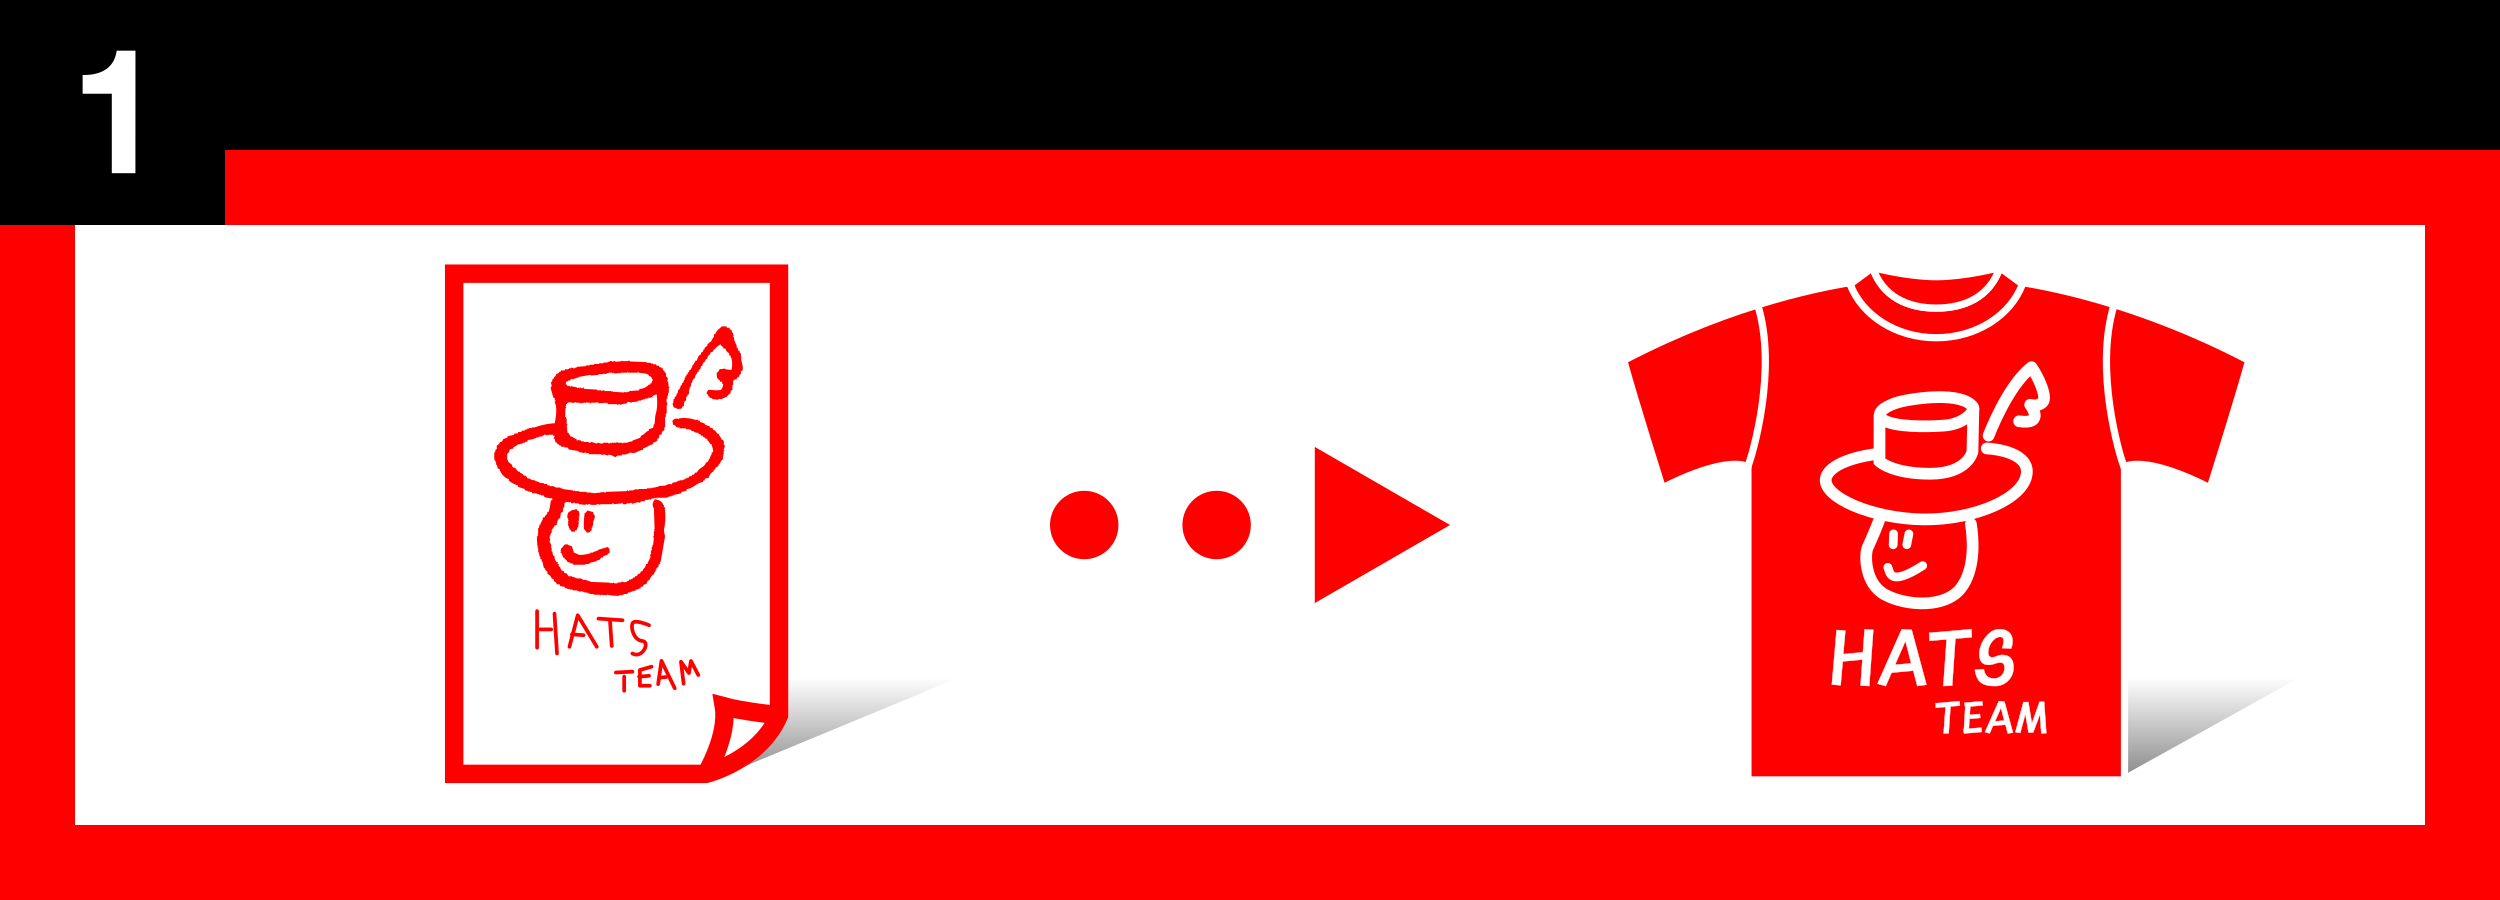<svg id="レイヤー_1" data-name="レイヤー 1" xmlns="http://www.w3.org/2000/svg" xmlns:xlink="http://www.w3.org/1999/xlink" viewBox="0 0 1200 432"><rect x="0" y="0" width="1200" height="432" fill="#333333" stroke="none"/><defs><style>.cls-1,.cls-10,.cls-12{fill:#fff;}.cls-2{fill:#fe0000;}.cls-3{fill:url(#名称未設定グラデーション_4);}.cls-13,.cls-4{fill:red;}.cls-10,.cls-4,.cls-5,.cls-6,.cls-7,.cls-8,.cls-9{stroke:#fff;}.cls-15,.cls-4,.cls-5,.cls-8,.cls-9{stroke-linecap:round;stroke-linejoin:round;}.cls-4,.cls-5{stroke-width:3.48px;}.cls-14,.cls-15,.cls-5,.cls-6,.cls-7,.cls-8,.cls-9{fill:none;}.cls-6,.cls-7,.cls-8{stroke-width:5.63px;}.cls-13,.cls-6{fill-rule:evenodd;}.cls-9{stroke-width:4.22px;}.cls-10{stroke-miterlimit:10;stroke-width:0.18px;}.cls-11{fill:url(#名称未設定グラデーション_4-2);}.cls-12,.cls-14,.cls-15{stroke:red;}.cls-12,.cls-14{stroke-width:8.84px;}.cls-15{stroke-width:1.79px;}</style><linearGradient id="名称未設定グラデーション_4" x1="998.4" y1="325.18" x2="998.4" y2="372.25" gradientUnits="userSpaceOnUse"><stop offset="0" stop-color="#fff"/><stop offset="1" stop-color="#8c8c8c"/></linearGradient><linearGradient id="名称未設定グラデーション_4-2" x1="340.29" y1="325.18" x2="340.29" y2="372.25" xlink:href="#名称未設定グラデーション_4"/></defs><title>artisan-t_design_1_trace_oblong</title><rect class="cls-1" x="384" y="-384" width="432" height="1200" transform="translate(816 -384) rotate(90)"/><rect class="cls-2" y="72" width="1200" height="36"/><rect width="1200" height="72"/><rect class="cls-2" y="396" width="1200" height="36"/><rect class="cls-2" x="-138.6" y="231" width="313.2" height="36" transform="translate(267 231) rotate(90)"/><rect class="cls-2" x="1025.4" y="231" width="313.2" height="36" transform="translate(1431 -933) rotate(90)"/><polygon class="cls-2" points="695.99 252 631.1 214.53 631.1 289.46 695.99 252"/><circle class="cls-2" cx="583.98" cy="252" r="16.42"/><circle class="cls-2" cx="520.43" cy="252" r="16.42"/><rect width="108" height="108"/><path class="cls-1" d="M65,83.14H53.66V45h-14V36c7.9.17,15.16-2.69,16.36-11.68h9Z"/><polygon class="cls-3" points="1108.77 322.43 1016.33 322.43 888.03 375.6 1013.07 375.6 1108.77 322.43"/><path class="cls-4" d="M1019.76,374.37V223.93c12.53-5.15,41.09,10.29,41.09,10.29s13-41.18,18.54-61.21c-54.62-28.6-99.72-36-111.24-37.76H890.64C879.11,137,834,144.41,779.4,173c5.51,20,18.54,61.21,18.54,61.21S826.5,218.78,839,223.93V374.37Z"/><path class="cls-4" d="M959.94,128.4c-4.72,13.9-16.6,19.48-30.55,19.48s-25.82-5.58-30.53-19.48l-10.82,8c5.61,14.92,22,25.71,41.35,25.71s35.75-10.79,41.37-25.71Z"/><path class="cls-4" d="M929.39,132.81c-13.94,0-30.53-4.41-30.53-4.41,4.71,13.9,16.59,19.48,30.53,19.48s25.83-5.58,30.55-19.48C959.94,128.4,943.34,132.81,929.39,132.81Z"/><path class="cls-5" d="M839,223.93c2.07-5.33,14.38-46.38,4.66-77.7"/><path class="cls-5" d="M1019.45,223.93c-2.07-5.33-14.39-46.38-4.66-77.7"/><path class="cls-6" d="M947.08,195.38c1.18,1.65-3.89,8.08-13.52,8.86s-24.41.62-29.54-2.64,2-7.31,8.4-8.86S941.64,187.76,947.08,195.38Z"/><path class="cls-7" d="M902.16,199.11v22.38s6.06,5.91,24.25,5.91,20.36-10.57,20.36-10.57l.47-21"/><path class="cls-8" d="M902,217.76s-21.14,2-25.18,10.57,17.25,19.28,42,20.83,50.05-8.08,53.62-19.9-14.76-13.83-18.8-14"/><path class="cls-8" d="M902.78,247c-.31,2.49-5.13,13.22-6.37,16s-1.71,17.09,8.54,22.53,28.61,6.38,36.07-2.95,6.06-24.71,5-31.09"/><line class="cls-9" x1="916.26" y1="256.3" x2="915.26" y2="261.43"/><line class="cls-9" x1="908.91" y1="256.26" x2="908.72" y2="261.47"/><path class="cls-9" d="M906.17,272.34c1.08,2.49.69,9.43,16.7-.82"/><path class="cls-8" d="M954.53,209.08s9-23.89,20.6-32.82c3.47,5,7.77,14.55,5.29,16.87s-5.95,1.15-5.95,1.15,7.61,9.76-5.29,7.94"/><path class="cls-10" d="M940.75,338.73l-4.5.37L935.37,352l-2.44.1.91-12.75-4.66.39-.12-2.2,11.58-1Z"/><path class="cls-10" d="M951.69,338.61l-5.94.51-.27,4,4.9-.41.16,1.89-4.81.45-.27-1.29-.41,6,6-.51.2,2.09-8.53.74-.31-2.09.27,0,.62-10.48-.46-2.19,8.62-.74Z"/><path class="cls-10" d="M966.23,351.71l-2.52.35-1.09-4.2-6,.55-1.58,3.65-2.27-.66,6.64-14.88,2.73.18ZM962,345.85l-1.53-6.09-2.87,6.48Z"/><path class="cls-10" d="M982.24,351.92l-2.44.14-.6-9.19-3.3,8.8-2.23-.06-1.48-8.9-2.46,9.14-2.38-.43L971.23,337l2.4,0,1.68,10.19L979,336.83h2.19Z"/><path class="cls-10" d="M899.19,302.31l-1.94,27-4.21-.25.9-12.46-9.43.9-1,11.45-4.24-.36,2.26-26.2,4.25.29-1,11.26,9.4-.86L895,302Z"/><path class="cls-10" d="M924.71,328.69l-4.43.61-1.9-7.38-10.44,1-2.77,6.41-4-1.15L912.83,302l4.79.32Zm-7.38-10.3-2.7-10.69-5,11.38Z"/><path class="cls-10" d="M946.49,305.91l-7.89.64-1.54,22.57-4.29.18,1.59-22.39-8.17.69-.22-3.85L946.31,302Z"/><path class="cls-10" d="M966.5,320.23a8.8,8.8,0,0,1-9.33,9.07c-3.12,0-5.39-.7-6.83-2.09-1.25-1.2-2.05-3.11-2.42-5.72l4.32-.32c.51,3,2,4.46,4.65,4.46a4.89,4.89,0,0,0,5.25-5.26q0-2.34-2-2.34a10.08,10.08,0,0,0-2.73.58,10.54,10.54,0,0,1-2.77.54q-4.57,0-4.58-5.11a13.13,13.13,0,0,1,3-8.17c2-2.57,4.16-3.85,6.59-3.85a6.7,6.7,0,0,1,4.86,1.62,5.67,5.67,0,0,1,1.51,4.17,11,11,0,0,1-.61,3.49l-4.43-.21a10.22,10.22,0,0,0,.72-3.39c0-1.34-.52-2-1.55-2q-2.11,0-4,2.37a8.42,8.42,0,0,0-1.8,5.26c0,1.44.67,2.16,2,2.16a6.78,6.78,0,0,0,2.27-.58,7.15,7.15,0,0,1,2.23-.54Q966.5,314.36,966.5,320.23Z"/><polygon class="cls-11" points="466.95 322.43 341.92 322.43 213.62 375.6 338.65 375.6 466.95 322.43"/><path class="cls-12" d="M373.93,343.36v-212H218v240.1H338.85S364.58,365.19,373.93,343.36Z"/><path class="cls-13" d="M356,173.72c-.12-.68-.23-1.37-.35-2.05H356v-.35h-.35v-1.71h-.34a2.72,2.72,0,0,1-.34-1.37h-.69c-.1-.78-.05-.88-.34-1.37h-.34V165.5h-.35v-.69h-.34v-1h-.34c-.11-.68-.23-1.37-.34-2.06h-.35l.35-1h-.35v-1h-.34a2.53,2.53,0,0,1-.34-1.37l-1-.35v-.68h-1.37v-.69h-2.4c-1.07,1.28-2.62,1.85-3.09,3.77h-.68v1.37c-.72.58-.82,1.29-1.37,2.06l-1.72,1.37v.69l-1.37,1v.68l-.68.35v.68l-1,.69V170l-1,.69a6.18,6.18,0,0,0-1,2.4h-.69c-.11.34-.22.68-.34,1h-.34v.68l-.69.35c-.11.45-.22.91-.34,1.37h-.34v.68l-1,.69v.68l-.69.35v.68l-.68.35v.68H329v.69h-.35v1h-.34V183h-.34v.69l-.69.34v.68l-.69.69v.69h-.34v.68l-.68.34c-.12.58-.23,1.15-.35,1.72h-.34c-.11.46-.23.91-.34,1.37l-.69.34v.69l-.68.68v.35h.34c-.13.46-.16-.11-.34.34v1h-.35a4.94,4.94,0,0,0,.69,2c.49.2.75.13,1.37.35v.34h1.37V196l.69.34c.32-.62.49-.53.69-1.37h.68a4.49,4.49,0,0,1,.34-2.4l.69-.34v-1.72l.68-.34v-.69l.69-.34v-2.06H331v-1h.35v-.69h.34V184H332c.12-.46.23-.91.34-1.37h.35V182l.68-.34.69-2.06h.34c.11-.34.23-.68.34-1l.69-.34v-.69c.23-.11.46-.22.68-.34.12-.45.23-.91.35-1.37l.68-.34v-.69h.35v-.68l1-.69v-.69c.35-.22.69-.45,1-.68l.35-1.37h.34a3.75,3.75,0,0,0,1-1.72H342v-.34h.34v-.68l.69-.35a7.27,7.27,0,0,1,2.4-2.05c.29-.39,0-.06.34-.35a3.43,3.43,0,0,0,1.37,1.38v.68h1a5.11,5.11,0,0,0,1.37,2.06h.35c.11.45.22.91.34,1.37h.34c1.1,2.1,1,3.89.69,6.51-.39.29-.06,0-.34.34l-2.75-.34v-.34l-2.74.34a3.2,3.2,0,0,1-1.37,1.72c0,1.51,0,2.33.68,3.08l.69.35.34,1,.69-.34c.52.66-.37.7.68,1.37-.09,1.54-.54,1.71-1,2.74-2.38.44-4.25-.08-6.17,0a2.71,2.71,0,0,1-.69,1v1l.69.34v.69l.68.34v.35c.85.54.64-.36,1.37.68l2.74.34v-.34h2.06v-.34l1.37-.34v-.35h.69l.68-1c.35-.22.69-.45,1-.68l.35-1.37.68-.35v-2.4h.34v-2.05h.35v-.34l1.37-.35c.26-.93.08-.78,1-1a3.1,3.1,0,0,1,.68-1.37h.34v-1.37l.69-.34C356.84,176.75,356.21,174.32,356,173.72Zm-8.23,39.77h-.34v-1.71s-.22,0-.35-.69h-.68c-.32-1.35-1.05-1.5-1.37-2.74-1.6-.49-.95-1.57-2.75-2.06-.47-1.63-.29-.4-1.37-1-.11-.22-.22-.45-.34-.68l-2.06-.69c-.11-.23-.22-.46-.34-.68l-2.06-.69c-.11-.23-.22-.46-.34-.68h-.68v-.35h-1.38a17.1,17.1,0,0,0-7.88-.68v.34a.64.64,0,0,1-.69-.34l-1.71.34v.34l-.69.35c.12.68.23,1.37.35,2a3,3,0,0,1,1.37.69v.34l1.71.34v.35h3.09V206H331v.34h.69v.34l1.37.35v.34h.68v.34h1.38c.11.23.22.46.34.69h.68c.12.23.23.46.35.68h.68l.35.69,1,.34v.34l1,.35v.69h.35a7.28,7.28,0,0,0,1,1.37v.34h.69c.11,1,1,2.88.68,3.77l-.68.34v1h-.34V219h-.35v1h-.34c-.57,1.09-.35,1.67-1.71,2.05-.49,1.86-2.24,2.28-3.43,3.43l-1,1.37h-.69l-.68,1h-.69c-.11.23-.22.46-.34.68h-1l-.34.69H330v.34h-1V230h-.69v.34h-.68v.34l-1-.34v.34h-1V231h-.69v.34l-2.06.34-.34.69h-2.06v.34h-.68V233l-3.77.34v.35h-1.37v.34h-1.37v.34l-.69-.34v.34h-2.06v.35h-4.11v.34l-1.37-.34v.34h-1v.34h-2.06v.34h-.34c-.24-.17,0-.51-.69-.34v.34l-10.28.35v.34a1,1,0,0,1-1-.34l-1,.34v-.34h-.34v.34l-3.43.34v-.34l-1,.34v-.34h-2.4v-.34h-3.43v-.35h-2.05v-.34l-1,.34v-.34l-5.14-.68v-.35H269v-.34h-2.4v-.34h-.68v-.35h-2.06V233h-1c-.11-.23-.23-.45-.34-.68h-1.37V232l-2.4-.34v-.34H258V231h-1v-.35l-2-.34V230h-.69v-.35h-1l-1-1.37h-1v-.34a3.85,3.85,0,0,0-1.71-1v-.69c-.88.91-1.75-1.25-2.4-1.71h-.69l-.68-.68v-.69l-1.72-1.37c-.39-.6,0-.78-.68-1.37v-2.74h.34a5.06,5.06,0,0,0,1-2.06l1.71-.34v-.69c1.09-.28,1.57-1,2.4-1.37h1v-.34h.35c.33.07-.1.55.34.34l.34-.69h1v-.34l1.37-.34v-.69a11.29,11.29,0,0,0,4.12-1v-.34c.22.12.45.23.68.34v-.34h.69v-.34h1.71V209h.69v-.34c.79-.25.93.41,1.37.34v-.34l.68.34v-.34h2.4v.69h.69a2.64,2.64,0,0,1-.69,1c.39.39,0,.15.69.35.11.57.23,1.14.34,1.71h.69c.39,1.35.09.44,1,1v.34H269l.34.69h1.37v.34c.47.14,0-.1.35-.34.48,0-.11.17.34.34h1l.68,1,4.46.69v.34h.69v.34h1.37v.35l1.71-.35v.35h1.37V218h5.83s.14.51,1,.34V218l2.4.68v-.34c1.79-.34,2.74,1.18,3.77,1V219h.69v-.35h2.05l.35-.68.68.34V218h.34v.34h.35V218h1v-.34h1v-.35c1.05-.3,1.35.5,2.74,0,1.22-.43,2.11-1.23,3.77-1.37v-.68c1.75-.46,3-1.7,4.8-2.06v-.69a6.34,6.34,0,0,0,2.05-1v-1h.69c.12-.56.23-1.14.34-1.71,1.92-.52.7-.57,1.37-1.71l1-.69v-1.37h.35v-4.8h.34v-1.71H320v-4.12h.34c0-.58-.67-2-.34-3.08h.34v-1.38h.35v-1.36h.34v-2.4h.34v-.35h-.34c-.12-.91-.23-1.83-.34-2.74h-.35c-.2-.77.44-1,.35-1.37h-.35v-.69l-.68-.34v-1.71l-.69-.35v-.68h-.34a2.87,2.87,0,0,1-.69-1.37l-1.37-.35c-.11-.23-.22-.45-.34-.68h-1l-.34-.69h-1.37v-.34h-1v-.34h-2.06v-.35l-8.22-.34V173l-1,.34h-2.4c-.48-.1.14-.41-.35-.34v.34l-3.08.34v-.34h-1v.34c-.44,0-.87-.59-1.71-.34v.34h-1v.35h-2.06v.34h-2.06v.34h-2.4v.35H283v.34h-1.72v.34l-4.45.34v.35h-.69v.34h-1v-.34l-.68.34v-.34h-.35v.34h-1v.34h-.68v.34l-1-.34-.34.69h-1.72c-.11.23-.23.45-.34.68h-.68v.35a2.61,2.61,0,0,1-1.38.68,2.69,2.69,0,0,1-.68,1.37h-.34v.69l-.69.34c-.12.46-.23.92-.34,1.37h-.35c-.26.74.37,2,.35,2.06h-.35v.69h-.34c.46,1.6.91,3.2,1.37,4.8l.69.34v1h.34v.34h-.34v.69h.34l-.34.68h.34c.78,3.05.15,6.6-.34,9.26a36.08,36.08,0,0,0-9.6,2h-1.37v.35h-1.37c-.47.14.13.24-.35.34-.39-.29.15-.34-.34-.34V206l-1.37.34v.34h-1.37c-.12.23-.23.46-.34.69h-1.38c-.11.23-.22.46-.34.69H247l-.34.68-3.09.69v.68c-1.32.17-1,.42-2.06.69-.24.85-.17.55-.68,1v.34h-.69l-1,1.37-.69.34v1.72l-.69.34v1h-.34a10.69,10.69,0,0,0,0,4.11h.34v.69h.35v1.37h.34a3.34,3.34,0,0,1,.34,1.71l1,.35c.37,2,2.53,4.41,4.46,4.8v.68c.37.72,3.42,2.22,4.45,2.4v.69l3.09,1c.11.23.23.45.34.68l1.37.34v.35l.69-.35v.35h1c.11.23.23.46.34.68h2.06v.35h1v.34h1v.34h1.38c.11.23.22.46.34.69a9.14,9.14,0,0,0,3.77.68v1h-.69a32.69,32.69,0,0,1-1,5.49h-.68v1a4.36,4.36,0,0,0-1.37,1.71h-.69c-.17,1.42-.61,1.6-1,2.74h-.34c.12.23.23.46.34.69H259c-.12.57-.23,1.14-.34,1.71h-.35v2.75H258l.34.68c-.21.33-.53.16-.68.69H258v.34h-.34c.11,1.49.23,3,.34,4.46h.34c.11.47-.08-.06-.34.34v.34h.34v2.06h.35v.68H259c-.12.23-.23.46-.34.69H259v.68h.34v1l.69.35v1h.34l.69,3.08.68.34v.69l1,.68v1l1.37,1c.68.95.39,1.35,1.72,1.72V279c1.15.32.66.42,1.37,1v.34c1.18.71,1.16-.89,1.71,1l2.06.34.34.69h1v.34h1.37v.34h1.37v.35h2.06v.34h1v.34l1.37-.34v.34h1v.35H282v.34h1v.34h2.05v.35h3.09v.34h.34v-.34a4.81,4.81,0,0,1,1.72.34v-.34l1,.34v-.34c1.45.09,4.56.88,6.52.34v-.34l1,.34v-.34h.68v-.35h1.72l.34-.68h1v-.35h1v-.34h.68v-.34l.69.34.34-.69h1v-.34l1.37-.34v-.69h.68c.95-.51.13-1.14,2.06-1.37.24-.93.47-.77.69-1.71h.68a6.89,6.89,0,0,1,1.72-2.74l.68-.35v-.68l.69-.69v-.68h.34v-.69l1-.69v-1l.69-.35v-1h.34q1-6,2.06-12c.1-1-.77-2.67-.35-4.12a28.62,28.62,0,0,0,.35-8.91H319c.12-.35.23-.69.35-1l-.69-.34v-1h-.34c-.44-1.79-2.19-2.46-4.12-2.74l-.34,1h-.34v1h-.34c.11.69.22,1.37.34,2.06h.34c.11,3.43.23,6.86.34,10.29h-.34v.34h.34c0,.75-.34.68-.34.68v2.4h-.34c-.11.62.34.69.34.69-.12,1.14-.23,2.28-.34,3.43h-.34v1h-.35v1.71h-.34v1.71h-.34v1.72c-.36,1-1.13,1.86-1.37,3.08h-.69c-.25,2.07-1.28,1.82-1.72,3.43h-.68c-.23.86-.18.56-.69,1v.34h-.68l-.69,1H305l-.35.69h-.68l-.34.68h-.69v.35h-1l-.34.68h-.69v.34c-1.21.54-2-.14-2.74,0v.35h-1.71V280h-1.72v-.34a.56.56,0,0,0-.68.34l-1-.34V280h-.34v-.34l-9.26-.35V279h-1v-.34h-1v-.34h-1.71v-.35h-.69v-.34h-2.4v-.34h-1v-.35h-1v-.34h-1.72l-1-1.37-1.37-.34c.65-.77-.19-.83-1-1l-.34-1h-.34v-.69l-.69-.34v-1l-.68-.34.34-.68h-.69a4.22,4.22,0,0,1-1-3.09h-.69c-.12-.69-.23-1.37-.34-2.06h-.35v-1.71s-.39.08-.34-.69h.34v-.34h-.34v-1h-.34v-.68h-.35c.12-.57.23-1.15.35-1.72a.55.55,0,0,1-.35-.68h.35l-.35-.69h.35c.11-.46.23-.91.34-1.37h.34v-1.37l1.72-2.4h.68a6.78,6.78,0,0,1,1-3.09l.69-.34c.11-.8.23-1.6.34-2.4l1-.69V244h.34v-.68h.34V241.6a2.75,2.75,0,0,0,.69-.68h1.37v.34l1-.34c.11.23.23.45.34.68a.94.94,0,0,0,1-.34c.75-.08.69.34.69.34h1.71V242l3.43.34V242c.68-.11.45.23.69.34.48-.07.55-.52,1.37-.34.08,0,.1.47.68.34V242H284v.34h2.4V242c.83-.21,1.46.37,1.72.34V242h5.48a.9.9,0,0,1,1-.35V242l3.77-.35v-.34h.35l.34.69a2.75,2.75,0,0,0,2.06-.35v-.34l.34.34,2.06-.34V242h.34c.09-.51.83-.6,1.37-.69l1.37-.34a.51.51,0,0,0,.69.34l.34-.69h1.71c.12-.22.23-.45.35-.68h1.71v-.34c.34-.1.35.45,1.37,0v-.35h1.37v-.34l.69.34v-.34h.34v.34h.34v-.34h4.8v-.34h.69v-.34h1.37v-.35h1v-.34l3.43-.69.34-.68,2.4-.69v-.68c3.45-.43,4.91-3.16,7.89-3.43v-.69h.68c.12-.34.23-.68.34-1l1.72-.34a5.44,5.44,0,0,1,1.71-2.74l.69-.35v-.68l.68-.34c.12-.35.23-.69.35-1h.68c.12-.23.23-.46.34-.69h.35v-.68h.34c.61-1,.69-1.79,1.71-2.4v-1.72c.12-.47.42.14.35-.34s-.46.13-.35-.34h.35v-1.72h.34v-.34h-.34C347.44,215.09,348.1,214.6,347.8,213.49Zm-76.11-30.17,1-.34v-.34h1l.34-.69h1.72v-.34h1v-.34h1v-.35l5.83-1v.34l3.77-.34v-.35h2.4v-.34h.35v.34h.34c.85-.23,2-1,3.43-.68v.34l1-.34v.34c1.43.23,1.85-.47,2.74,0h.34v-.34h3.09v-.35h.34v.35h4.8v-.35h.34v.35c1.85.28,3.49.2,4.8,1,.12.22.23.45.34.68h.69v.34c.51.47.46.17.69,1,.38.39.14,0,.34.69-.67.59-.3.82-.69,1.37h-.34l-.34.68h-.69l-.34.69h-.69v.34a6.42,6.42,0,0,1-3.43,1v.69l-4.79.34v.34h-1v.35l-1.38-.35v.35l-5.48-.35v-.34l-.69.34v-.34h-3.42v-.34c-.82-.21-.91.37-1.38.34v-.34h-2.05v-.35l-6.17-.34c-.12-.23-.23-.46-.35-.68-.46-.14-.05.1-.34.34h-1v-.34a.55.55,0,0,0-.68.34c-.48.09.13-.26-.35-.34l-.68.34v-.34l-3.09-.69v.34h-.34v-.34h-1.37v-.69h-.69ZM271.35,196h.34v-.69h-.34c0-.48.19.12.34-.34v-1H272c1.1-1.59,1.83-.47,3.77-.68l.68-.35v.35h1.72v.34l1-.34v.34c.47,0,.85-.54,1.72-.34v.34l1-.69v.35h1.37v.34h.34v-.34h2.74v-.35h.35v.35h.68v.34l3.43-.34c.47.12-.13.43.34.34s-.1-.53.35-.34l.34.68H296c.12,0,.09.45.69.34V194l1.71.34V194l2.4-.34.35-.69h1.37v.35c.72.1.68-.35.68-.35H305v-.34l.68.34v-.34h.69v-.34h1.37v-.35h1v-.34h1v-.34h1.37v-.34h1.37v-.35h.34c.06,0,0,.66.35.35v-.69a7.29,7.29,0,0,1,2.05-1c.38,4.2.37,6.76-.68,10.29-.12,1.37-.23,2.74-.35,4.11h-.34c-.12.57-.23,1.14-.34,1.71l-2.06.69v.68c-1.61.46-2.11,2-3.77,2.4-.11.35-.23.69-.34,1l-3.77,1.38v.34l-2.06.34v.34h-2.4v.35h-.34v-.35h-2.4v-.34H296v.34h-2.4c-.47.1.15.31-.34.35v-.35a.7.7,0,0,0-.68.35c-.7.1-.69-.35-.69-.35h-2.4v.35h-.34c-1.17.18-1.77-.44-2.4-.35v.35c-.77.12-2.31-.64-2.75-.69s-.56.55-1.37.34v-.34h-2.4v-.34h-1.37v-.34a2.49,2.49,0,0,0-2.05,0v-.69c-1.67-.4-1.39-1.17-3.09-1.37a4.32,4.32,0,0,0-1-1.72h-.34c-.12-1.14-.23-2.28-.34-3.42,0-.1.44-.11.34-.69H272v-2.74h-.35v-.69h-.34Zm4.8,48.33v.35c-2,.05-2.22.7-3.43,1.37a5.26,5.26,0,0,0-.34,2.74h.34v1h.34c0,.49-.27-.14-.34.34v2.4h.34v1h.35v.69h.34l.69,1h1.37l.34-.69h.69c.11-.46.22-.91.34-1.37h.34c.11-.92.23-1.83.34-2.74h-.34v-.35h.34v-1.71h.35c.06-.48-.06,0-.35-.34,0-.63.35-.69.35-.69-.12-.68-.23-1.37-.35-2.06h-.68v-.68Zm5.49,11.32c1.44-.06,1.44-.22,2.05-1H284v-1.37h.35v-1h.34v-1.71c.24-.74,1.13-2.09.69-3.43h-.35c-.11-.46-.23-.92-.34-1.37A21.38,21.38,0,0,1,282,245a3.35,3.35,0,0,1-1.37,1.37,40.72,40.72,0,0,0-.35,7.55A7.45,7.45,0,0,1,281.64,255.66Zm-6.86,14.74.34.69H281v-.35h1.71v-.34h.69v-.34l3.08-.69V269l1.38-.34.68-1h.69l.34-.69,2.06-.68v-.35l1-.68c0-1.25,0-1.84-.69-2.4v-.34l-4.8,1.37v.34h-.69v.34h-1v.34h-.69v.35h-1.37v.34c-.69.26-4.5,1-5.49.69a19.64,19.64,0,0,0-2.4-1l-1-3.09-2.06-.68v-.35l-1.72.35a3.16,3.16,0,0,1-1.37,1.71,7.85,7.85,0,0,1-.34,1.37h.34v.34H269v.35h.34a11,11,0,0,1,1,2.4H271v.68h.34c.61.72.69.22,1,1.38l1.37.34v.34Z"/><path class="cls-14" d="M338.9,371.44s10.87-18.33,8.53-32.36c8.57,2.34,26.5,4.28,26.5,4.28"/><line class="cls-15" x1="257.8" y1="293.34" x2="257.8" y2="310.86"/><line class="cls-15" x1="259" y1="302.1" x2="264.57" y2="302.1"/><line class="cls-15" x1="266.16" y1="294.54" x2="267.36" y2="313.64"/><polyline class="cls-15" points="273.33 310.46 277.31 295.33 286.46 310.46"/><line class="cls-15" x1="274.52" y1="304.49" x2="280.09" y2="304.89"/><line class="cls-15" x1="287.26" y1="296.93" x2="298.8" y2="297.72"/><line class="cls-15" x1="292.83" y1="298.52" x2="293.63" y2="310.06"/><path class="cls-15" d="M311.54,300.11s-7.17-3.18-8-.8.79,8,4.77,8.36,0,8.76-4.77,6"/><line class="cls-15" x1="295.62" y1="322.8" x2="303.58" y2="322.4"/><line class="cls-15" x1="299.6" y1="324.79" x2="299.6" y2="331.55"/><polyline class="cls-15" points="312.73 320.01 307.16 321.6 307.16 329.16 311.93 329.16"/><line class="cls-15" x1="306.76" y1="324.79" x2="311.54" y2="324.39"/><polyline class="cls-15" points="315.91 328.37 317.5 317.22 323.87 330.36"/><line class="cls-15" x1="316.79" y1="325.29" x2="319.67" y2="324.97"/><polyline class="cls-15" points="328.14 328.17 326.86 317.61 330.7 323.05 331.66 317.29 335.18 324.01"/></svg>